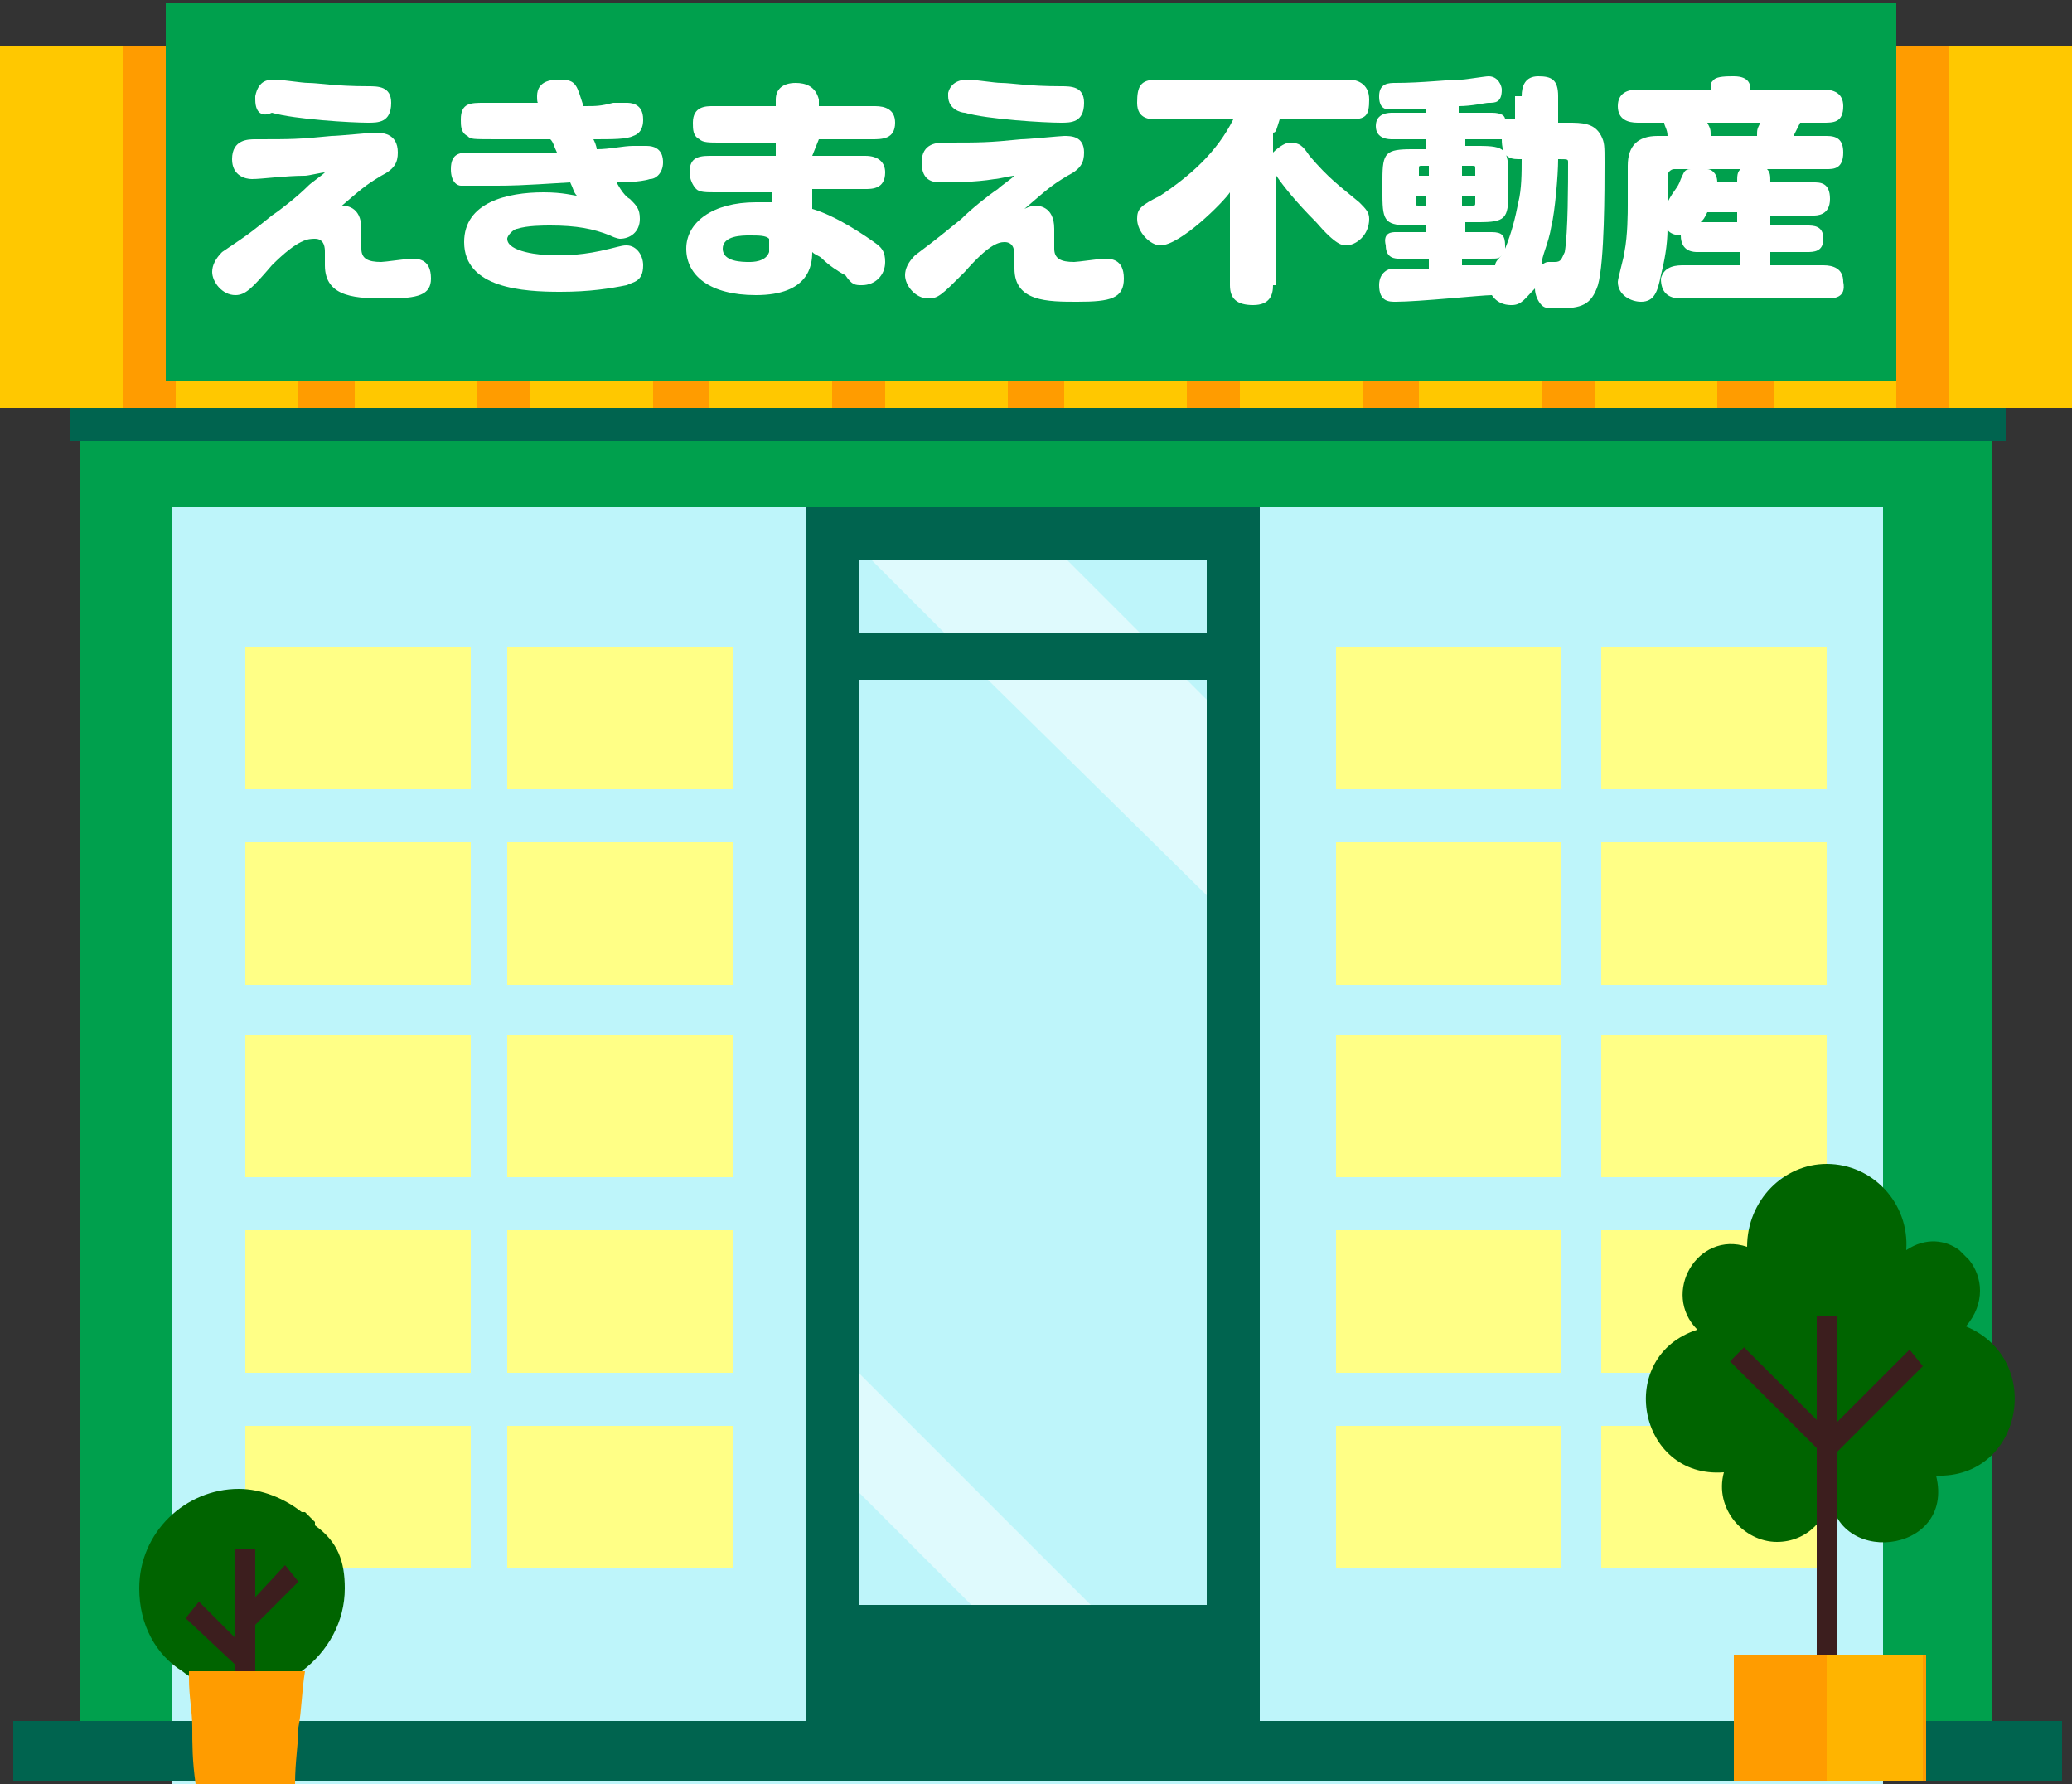 <?xml version="1.0" encoding="utf-8"?>
<!-- Generator: Adobe Illustrator 22.0.1, SVG Export Plug-In . SVG Version: 6.00 Build 0)  -->
<svg version="1.0" id="レイヤー_1" xmlns="http://www.w3.org/2000/svg" xmlns:xlink="http://www.w3.org/1999/xlink" x="0px"
	 y="0px" viewBox="0 0 62.5 53.8" style="enable-background:new 0 0 62.5 53.8;" xml:space="preserve">
<rect x="0" y="0" width="62.5" height="53.8" fill="#333333" stroke="none"/>
<style type="text/css">
	.st0{fill:#00A04D;}
	.st1{fill:#BEF5FA;}
	.st2{fill:#00644F;}
	.st3{fill:#FF9C00;}
	.st4{fill:#FFC800;}
	.st5{opacity:0.5;fill:#FFFFFF;}
	.st6{fill:#FFFF86;}
	.st7{fill:#006400;}
	.st8{fill:#3C1E1E;}
	.st9{fill:#FFB400;}
	.st10{fill:#FFFFFF;}
</style>
<rect x="2.4" y="11.9" class="st0" width="57.7" height="41.8"/>
<rect x="5.2" y="15.3" class="st1" width="51.6" height="38.5"/>
<rect x="0.4" y="51.9" class="st2" width="61.8" height="1.8"/>
<rect x="2.1" y="11.5" class="st2" width="58.4" height="1.8"/>
<rect y="1.4" class="st3" width="62.5" height="10.9"/>
<g>
	<g>
		<rect y="1.4" class="st4" width="3.7" height="10.9"/>
	</g>
	<g>
		<rect x="5.3" y="1.4" class="st4" width="3.7" height="10.9"/>
	</g>
	<g>
		<rect x="10.7" y="1.4" class="st4" width="3.7" height="10.9"/>
	</g>
	<g>
		<rect x="16" y="1.4" class="st4" width="3.7" height="10.9"/>
	</g>
	<g>
		<rect x="21.4" y="1.4" class="st4" width="3.7" height="10.9"/>
	</g>
	<g>
		<rect x="26.7" y="1.4" class="st4" width="3.7" height="10.9"/>
	</g>
	<g>
		<rect x="32.1" y="1.4" class="st4" width="3.7" height="10.9"/>
	</g>
	<g>
		<rect x="37.4" y="1.4" class="st4" width="3.7" height="10.9"/>
	</g>
	<g>
		<rect x="42.8" y="1.4" class="st4" width="3.7" height="10.9"/>
	</g>
	<g>
		<rect x="48.1" y="1.4" class="st4" width="3.7" height="10.9"/>
	</g>
	<g>
		<rect x="53.5" y="1.4" class="st4" width="3.7" height="10.9"/>
	</g>
	<g>
		<rect x="58.8" y="1.4" class="st4" width="3.7" height="10.9"/>
	</g>
</g>
<rect x="24.3" y="15.3" class="st2" width="13.7" height="37.8"/>
<rect x="25.9" y="20.5" class="st1" width="10.5" height="27.9"/>
<rect x="25.9" y="16.9" class="st1" width="10.5" height="2.2"/>
<polygon class="st5" points="36.4,21.1 36.4,27 29.8,20.5 35.8,20.5 "/>
<polygon class="st5" points="34.4,19.1 32.2,16.9 26.3,16.9 28.5,19.1 "/>
<polygon class="st5" points="32.9,48.4 29.3,48.4 25.9,45 25.9,41.4 "/>
<rect x="40.3" y="19.5" class="st6" width="6.8" height="4.3"/>
<rect x="48.3" y="19.5" class="st6" width="6.8" height="4.3"/>
<rect x="40.3" y="25.4" class="st6" width="6.8" height="4.3"/>
<rect x="48.3" y="25.4" class="st6" width="6.8" height="4.3"/>
<rect x="40.3" y="31.2" class="st6" width="6.8" height="4.3"/>
<rect x="48.3" y="31.2" class="st6" width="6.8" height="4.3"/>
<rect x="40.3" y="37.1" class="st6" width="6.8" height="4.3"/>
<rect x="48.3" y="37.1" class="st6" width="6.8" height="4.3"/>
<rect x="40.3" y="43" class="st6" width="6.8" height="4.3"/>
<rect x="48.3" y="43" class="st6" width="6.8" height="4.3"/>
<rect x="7.4" y="19.5" class="st6" width="6.8" height="4.3"/>
<rect x="15.3" y="19.5" class="st6" width="6.8" height="4.3"/>
<rect x="7.4" y="25.4" class="st6" width="6.8" height="4.3"/>
<rect x="15.3" y="25.4" class="st6" width="6.8" height="4.3"/>
<rect x="7.4" y="31.2" class="st6" width="6.8" height="4.3"/>
<rect x="15.3" y="31.2" class="st6" width="6.8" height="4.3"/>
<rect x="7.4" y="37.1" class="st6" width="6.8" height="4.3"/>
<rect x="15.3" y="37.1" class="st6" width="6.8" height="4.3"/>
<rect x="7.4" y="43" class="st6" width="6.8" height="4.3"/>
<rect x="15.3" y="43" class="st6" width="6.8" height="4.3"/>
<g>
	<path class="st7" d="M58.4,44.5c0.6,2.4-3.2,2.8-3.2,0.4c0,0.9-0.7,1.6-1.6,1.6c-1,0-1.9-1-1.6-2.1c-2.6,0.2-3.3-3.5-0.8-4.3
		c-1.1-1.1,0-3,1.5-2.5c0-1.4,1.1-2.5,2.4-2.5c1.4,0,2.5,1.2,2.4,2.6c0.6-0.4,1.2-0.3,1.6,0l0.3,0.3c0.4,0.5,0.5,1.3-0.1,2
		C61.7,41,61,44.6,58.4,44.5z"/>
	<polygon class="st8" points="54.8,50 54.8,39.7 55.4,39.7 55.4,49.9 	"/>
	<rect x="52.3" y="49.9" class="st3" width="5.8" height="3.8"/>
	<rect x="53.5" y="40.3" transform="matrix(0.707 -0.707 0.707 0.707 -14.133 50.386)" class="st8" width="0.6" height="3.9"/>
	<polygon class="st8" points="55.4,43.8 54.9,43.4 57.6,40.7 58,41.2 	"/>
	<rect x="55.1" y="49.9" class="st9" width="2.9" height="3.8"/>
</g>
<g>
	<g>
		<path class="st7" d="M10.4,47.9c0,1-0.5,1.9-1.3,2.5c-0.5,0.4-1.1,0.6-1.8,0.6c-0.6,0-1.3-0.2-1.8-0.6c-0.8-0.5-1.3-1.4-1.3-2.5
			c0-1.7,1.4-3,3-3c0.7,0,1.4,0.3,1.9,0.7l0.1,0c0.1,0.1,0.2,0.2,0.3,0.3l0,0.1C10.2,46.5,10.4,47.1,10.4,47.9z"/>
	</g>
	<g>
		<g>
			<rect x="7.1" y="46.7" class="st8" width="0.6" height="4.8"/>
		</g>
		<g>
			<polygon class="st8" points="7.2,50.3 5.6,48.8 6,48.3 7.6,49.9 			"/>
		</g>
		<g>
			<polygon class="st8" points="7.6,49.1 7.2,48.7 8.6,47.2 9,47.7 			"/>
		</g>
	</g>
	<g>
		<path class="st3" d="M9.2,50.4C9.1,51,9.1,51.6,9,52.1c0,0.5-0.1,1-0.1,1.7v0h-3c-0.1-0.7-0.1-1.2-0.1-1.7c0-0.5-0.1-0.9-0.1-1.5
			c0-0.1,0-0.1,0-0.2H9.2z"/>
	</g>
</g>
<rect x="5" y="0.1" class="st0" width="52.2" height="11.4"/>
<g>
	<path class="st10" d="M10.3,6.2c0.1,0,0.6,0,0.6,0.7c0,0.1,0,0.5,0,0.6c0,0.3,0.2,0.4,0.6,0.4c0.1,0,0.8-0.1,0.9-0.1
		c0.2,0,0.6,0,0.6,0.6C13,8.9,12.6,9,11.7,9c-0.9,0-1.9,0-1.9-1c0-0.1,0-0.4,0-0.4c0-0.1,0-0.4-0.3-0.4C9.3,7.2,9,7.2,8.2,8
		C7.6,8.7,7.4,8.9,7.1,8.9c-0.4,0-0.7-0.4-0.7-0.7c0-0.2,0.1-0.4,0.3-0.6C7.6,7,7.7,6.9,8.2,6.5C8.5,6.3,9,5.9,9.3,5.6
		c0.1-0.1,0.4-0.3,0.5-0.4c-0.1,0-0.5,0.1-0.6,0.1C8.6,5.3,7.9,5.4,7.6,5.4C7.4,5.4,7,5.3,7,4.8c0-0.6,0.5-0.6,0.7-0.6
		c1.1,0,1.3,0,2.3-0.1c0.2,0,1.2-0.1,1.3-0.1C11.5,4,12,4,12,4.6c0,0.3-0.1,0.5-0.5,0.7c-0.5,0.3-0.6,0.4-1.3,1
		C10.2,6.2,10.3,6.2,10.3,6.2z M8.3,2.4c0.2,0,0.8,0.1,1,0.1c0.3,0,0.8,0.1,1.8,0.1c0.3,0,0.7,0,0.7,0.5c0,0.6-0.4,0.6-0.7,0.6
		c-0.5,0-2.2-0.1-2.9-0.3C8,3.5,7.7,3.5,7.7,3c0,0,0-0.1,0-0.1C7.8,2.4,8.1,2.4,8.3,2.4z"/>
	<path class="st10" d="M16.2,2.9c0-0.5,0.5-0.5,0.7-0.5c0.5,0,0.5,0.2,0.7,0.8c0.4,0,0.5,0,0.9-0.1c0.1,0,0.3,0,0.4,0
		c0.1,0,0.5,0,0.5,0.5c0,0.1,0,0.4-0.3,0.5c-0.2,0.1-0.6,0.1-1.2,0.1C18,4.4,18,4.5,18,4.5c0.4,0,0.8-0.1,1.1-0.1c0.3,0,0.3,0,0.4,0
		C20,4.4,20,4.8,20,4.9c0,0.3-0.2,0.5-0.4,0.5c-0.3,0.1-0.9,0.1-1,0.1c0,0,0.2,0.4,0.4,0.5c0.2,0.2,0.3,0.3,0.3,0.6
		c0,0.4-0.3,0.6-0.6,0.6c0,0-0.1,0-0.3-0.1c-0.5-0.2-1-0.3-1.8-0.3c-0.2,0-0.7,0-1,0.1c-0.1,0-0.3,0.2-0.3,0.3c0,0.4,1,0.5,1.4,0.5
		c0.4,0,0.9,0,1.7-0.2c0.4-0.1,0.4-0.1,0.5-0.1c0.3,0,0.5,0.3,0.5,0.6c0,0.5-0.3,0.5-0.5,0.6c-0.5,0.1-1.1,0.2-2,0.2
		c-1.1,0-2.9-0.1-2.9-1.5c0-1.2,1.3-1.5,2.4-1.5c0.6,0,0.9,0.1,1,0.1c-0.1-0.1-0.1-0.2-0.2-0.4c-1.6,0.1-1.8,0.1-2.3,0.1
		c-0.2,0-0.9,0-1,0c-0.1,0-0.3-0.1-0.3-0.5c0-0.5,0.3-0.5,0.6-0.5c0.1,0,0.8,0,0.9,0c0.6,0,1.1,0,1.7,0c-0.1-0.2-0.1-0.3-0.2-0.4
		c-1.1,0-1.1,0-1.5,0c-0.9,0-0.9,0-1-0.1c-0.2-0.1-0.2-0.3-0.2-0.5c0-0.5,0.3-0.5,0.7-0.5c0.2,0,1.1,0,1.3,0c0.2,0,0.2,0,0.4,0
		C16.2,3.2,16.2,3,16.2,2.9z"/>
	<path class="st10" d="M24.5,4.7c0.4,0,1.1,0,1.4,0c0.1,0,0.2,0,0.2,0c0.4,0,0.6,0.2,0.6,0.5c0,0.5-0.4,0.5-0.6,0.5
		c-0.1,0-0.4,0-1.6,0l0,0.6c0.7,0.2,1.6,0.8,2,1.1c0.1,0.1,0.2,0.2,0.2,0.5c0,0.4-0.3,0.7-0.7,0.7c-0.2,0-0.3,0-0.5-0.3
		C25.3,8.2,25,8,24.8,7.8c-0.1-0.1-0.2-0.1-0.3-0.2c0,0.4-0.1,1.3-1.7,1.3c-1.4,0-2.1-0.6-2.1-1.4c0-0.8,0.8-1.4,2.1-1.4
		c0.2,0,0.3,0,0.5,0l0-0.3c-0.5,0-1.2,0-1.7,0c-0.3,0-0.5,0-0.6-0.1c-0.1-0.1-0.2-0.3-0.2-0.5c0-0.4,0.2-0.5,0.6-0.5
		c0.5,0,1.4,0,2,0l0-0.4c-0.3,0-1.5,0-1.7,0c-0.3,0-0.5,0-0.6-0.1c-0.2-0.1-0.2-0.3-0.2-0.5c0-0.5,0.4-0.5,0.6-0.5h0.4
		c0.2,0,1.3,0,1.5,0l0-0.2c0-0.3,0.2-0.5,0.6-0.5c0.3,0,0.6,0.1,0.7,0.5l0,0.2c0.2,0,1.3,0,1.5,0c0,0,0.2,0,0.2,0
		c0.3,0,0.6,0.1,0.6,0.5c0,0.5-0.4,0.5-0.7,0.5c-0.3,0-1.4,0-1.6,0L24.5,4.7z M22.6,7.1c-0.2,0-0.8,0-0.8,0.4c0,0.4,0.6,0.4,0.8,0.4
		c0.1,0,0.5,0,0.6-0.3c0-0.1,0-0.1,0-0.4C23.1,7.1,22.9,7.1,22.6,7.1z"/>
	<path class="st10" d="M31.2,6.2c0.1,0,0.6,0,0.6,0.7c0,0.1,0,0.5,0,0.6c0,0.3,0.2,0.4,0.6,0.4c0.1,0,0.8-0.1,0.9-0.1
		c0.2,0,0.6,0,0.6,0.6c0,0.6-0.4,0.7-1.4,0.7c-0.9,0-1.9,0-1.9-1c0-0.1,0-0.4,0-0.4c0-0.1,0-0.4-0.3-0.4c-0.2,0-0.5,0.1-1.2,0.9
		c-0.7,0.7-0.8,0.8-1.1,0.8c-0.4,0-0.7-0.4-0.7-0.7c0-0.2,0.1-0.4,0.3-0.6c0.8-0.6,0.9-0.7,1.4-1.1c0.3-0.3,0.8-0.7,1.1-0.9
		c0.1-0.1,0.4-0.3,0.5-0.4c-0.1,0-0.5,0.1-0.6,0.1c-0.6,0.1-1.3,0.1-1.6,0.1c-0.2,0-0.6,0-0.6-0.6c0-0.6,0.5-0.6,0.7-0.6
		c1.1,0,1.3,0,2.3-0.1c0.2,0,1.2-0.1,1.3-0.1c0.2,0,0.6,0,0.6,0.5c0,0.3-0.1,0.5-0.5,0.7c-0.5,0.3-0.6,0.4-1.3,1
		C31.1,6.2,31.2,6.2,31.2,6.2z M29.2,2.4c0.2,0,0.8,0.1,1,0.1c0.3,0,0.8,0.1,1.8,0.1c0.3,0,0.7,0,0.7,0.5c0,0.6-0.4,0.6-0.7,0.6
		c-0.5,0-2.2-0.1-2.9-0.3c-0.1,0-0.5-0.1-0.5-0.5c0,0,0-0.1,0-0.1C28.7,2.4,29.1,2.4,29.2,2.4z"/>
	<path class="st10" d="M38.4,8.6c0,0.3-0.1,0.6-0.6,0.6c-0.5,0-0.7-0.2-0.7-0.6V5.8c-0.2,0.3-1.5,1.6-2.1,1.6
		c-0.3,0-0.7-0.4-0.7-0.8c0-0.3,0.1-0.4,0.7-0.7c0.9-0.6,1.7-1.3,2.2-2.3h-2.3c-0.2,0-0.6,0-0.6-0.5c0-0.5,0.1-0.7,0.6-0.7h5.8
		c0.2,0,0.6,0.1,0.6,0.6c0,0.5-0.1,0.6-0.6,0.6h-2.1C38.5,3.9,38.5,4,38.4,4v0.6c0.2-0.2,0.4-0.3,0.5-0.3c0.3,0,0.4,0.1,0.6,0.4
		c0.6,0.7,0.9,0.9,1.5,1.4c0.2,0.2,0.3,0.3,0.3,0.5c0,0.5-0.4,0.8-0.7,0.8c-0.1,0-0.3,0-0.9-0.7c-0.6-0.6-1-1.1-1.2-1.4V8.6z"/>
	<path class="st10" d="M45.9,2.9c0-0.3,0.1-0.6,0.5-0.6c0.4,0,0.6,0.1,0.6,0.6v0.8h0.3c0.4,0,0.8,0,1,0.4c0.1,0.2,0.1,0.3,0.1,0.8
		c0,0.8,0,3-0.2,3.7c-0.2,0.6-0.5,0.7-1.2,0.7c-0.3,0-0.4,0-0.5-0.1c-0.1-0.1-0.2-0.3-0.2-0.5C46,9,45.9,9.2,45.6,9.2
		c-0.1,0-0.4,0-0.6-0.3c-0.3,0-2.2,0.2-2.9,0.2c-0.2,0-0.5,0-0.5-0.5c0-0.4,0.3-0.5,0.4-0.5c0.2,0,0.9,0,1.1,0V7.8h-0.9
		c-0.1,0-0.4,0-0.4-0.4C41.7,7,42,7,42.1,7h0.9V6.8h-0.4c-0.8,0-0.9-0.1-0.9-0.9V5.4c0-0.8,0.1-0.9,0.9-0.9h0.4V4.2h-1
		c-0.1,0-0.5,0-0.5-0.4c0-0.4,0.4-0.4,0.5-0.4h1V3.3c-0.5,0-0.9,0-1.1,0c-0.3,0-0.3-0.3-0.3-0.4c0-0.4,0.3-0.4,0.5-0.4
		c0.8,0,1.6-0.1,2-0.1c0.1,0,0.7-0.1,0.8-0.1c0.3,0,0.4,0.3,0.4,0.4c0,0.4-0.2,0.4-0.4,0.4c-0.1,0-0.5,0.1-0.9,0.1v0.2h1
		c0.3,0,0.4,0.1,0.4,0.2c0.1,0,0.1,0,0.2,0h0.1V2.9z M43.1,5.3V5h-0.2c-0.1,0-0.1,0-0.1,0.1v0.2H43.1z M43.1,5.9h-0.4v0.2
		c0,0.1,0,0.1,0.1,0.1h0.2V5.9z M45,7c0.3,0,0.4,0.1,0.4,0.4c0,0.1,0,0.1,0,0.1c0.2-0.5,0.3-0.9,0.4-1.4c0.1-0.4,0.1-0.9,0.1-1.3
		h-0.1c-0.3,0-0.5-0.1-0.5-0.6c0,0-0.1,0-0.1,0h-1v0.2h0.4c0.8,0,0.9,0.1,0.9,0.9v0.5c0,0.8-0.1,0.9-0.9,0.9h-0.4V7H45z M44.1,5.3
		h0.4V5.1c0-0.1,0-0.1-0.1-0.1h-0.3V5.3z M44.1,5.9v0.3h0.3c0.1,0,0.1,0,0.1-0.1V5.9H44.1z M44.1,8c0.2,0,0.9,0,1,0
		c0-0.1,0.1-0.2,0.2-0.3c-0.1,0.1-0.1,0.1-0.4,0.1h-0.8V8z M46.7,7.9c0,0,0.2,0,0.2,0c0.2,0,0.2-0.1,0.3-0.3
		c0.1-0.6,0.1-2.1,0.1-2.7c0-0.1,0-0.1-0.3-0.1c0,0.5-0.1,1.6-0.2,2c-0.1,0.6-0.3,0.9-0.3,1.2C46.5,8,46.6,7.9,46.7,7.9z"/>
	<path class="st10" d="M51.2,7.6c-0.1,0-0.5,0-0.5-0.5c-0.2,0-0.4-0.1-0.4-0.2c0,0.5-0.1,1-0.2,1.4c-0.1,0.5-0.2,0.8-0.6,0.8
		c-0.3,0-0.7-0.2-0.7-0.6c0-0.1,0.2-0.8,0.2-0.9c0.1-0.5,0.1-1.2,0.1-1.4V5c0-0.6,0.3-0.9,0.9-0.9h0.3c0-0.2-0.1-0.3-0.1-0.4h-0.8
		c-0.3,0-0.6-0.1-0.6-0.5c0-0.4,0.3-0.5,0.6-0.5h2.2c0-0.2,0-0.2,0.1-0.3c0.1-0.1,0.4-0.1,0.6-0.1c0.5,0,0.5,0.3,0.5,0.4h2.2
		c0.3,0,0.6,0.1,0.6,0.5c0,0.5-0.3,0.5-0.6,0.5h-0.7c-0.1,0.2-0.1,0.2-0.2,0.4h1c0.3,0,0.5,0.1,0.5,0.5c0,0.5-0.3,0.5-0.5,0.5h-1.8
		c0.1,0.1,0.1,0.2,0.1,0.4h1.3c0.2,0,0.5,0,0.5,0.5c0,0.5-0.4,0.5-0.5,0.5h-1.3v0.3h1.1c0.2,0,0.5,0,0.5,0.4c0,0.4-0.3,0.4-0.5,0.4
		h-1.1V8h1.6c0.3,0,0.6,0.1,0.6,0.5C55.7,9,55.3,9,55.1,9h-4.4c-0.4,0-0.6-0.2-0.6-0.6C50.2,8,50.6,8,50.8,8h1.7V7.6H51.2z
		 M50.5,5.1c-0.1,0-0.2,0.1-0.2,0.2v0.9c0,0,0-0.1,0-0.1c0.2-0.4,0.3-0.4,0.4-0.7c0.1-0.2,0.1-0.3,0.3-0.3H50.5z M51.5,6.4
		c-0.1,0.2-0.1,0.2-0.2,0.3h1.1V6.4H51.5z M53,4.1C53,3.9,53,3.9,53.1,3.7h-1.6c0.1,0.2,0.1,0.2,0.1,0.4H53z M52.4,5.5
		c0-0.2,0-0.3,0.1-0.4h-1c0.1,0,0.3,0.1,0.3,0.4H52.4z"/>
</g>
</svg>
